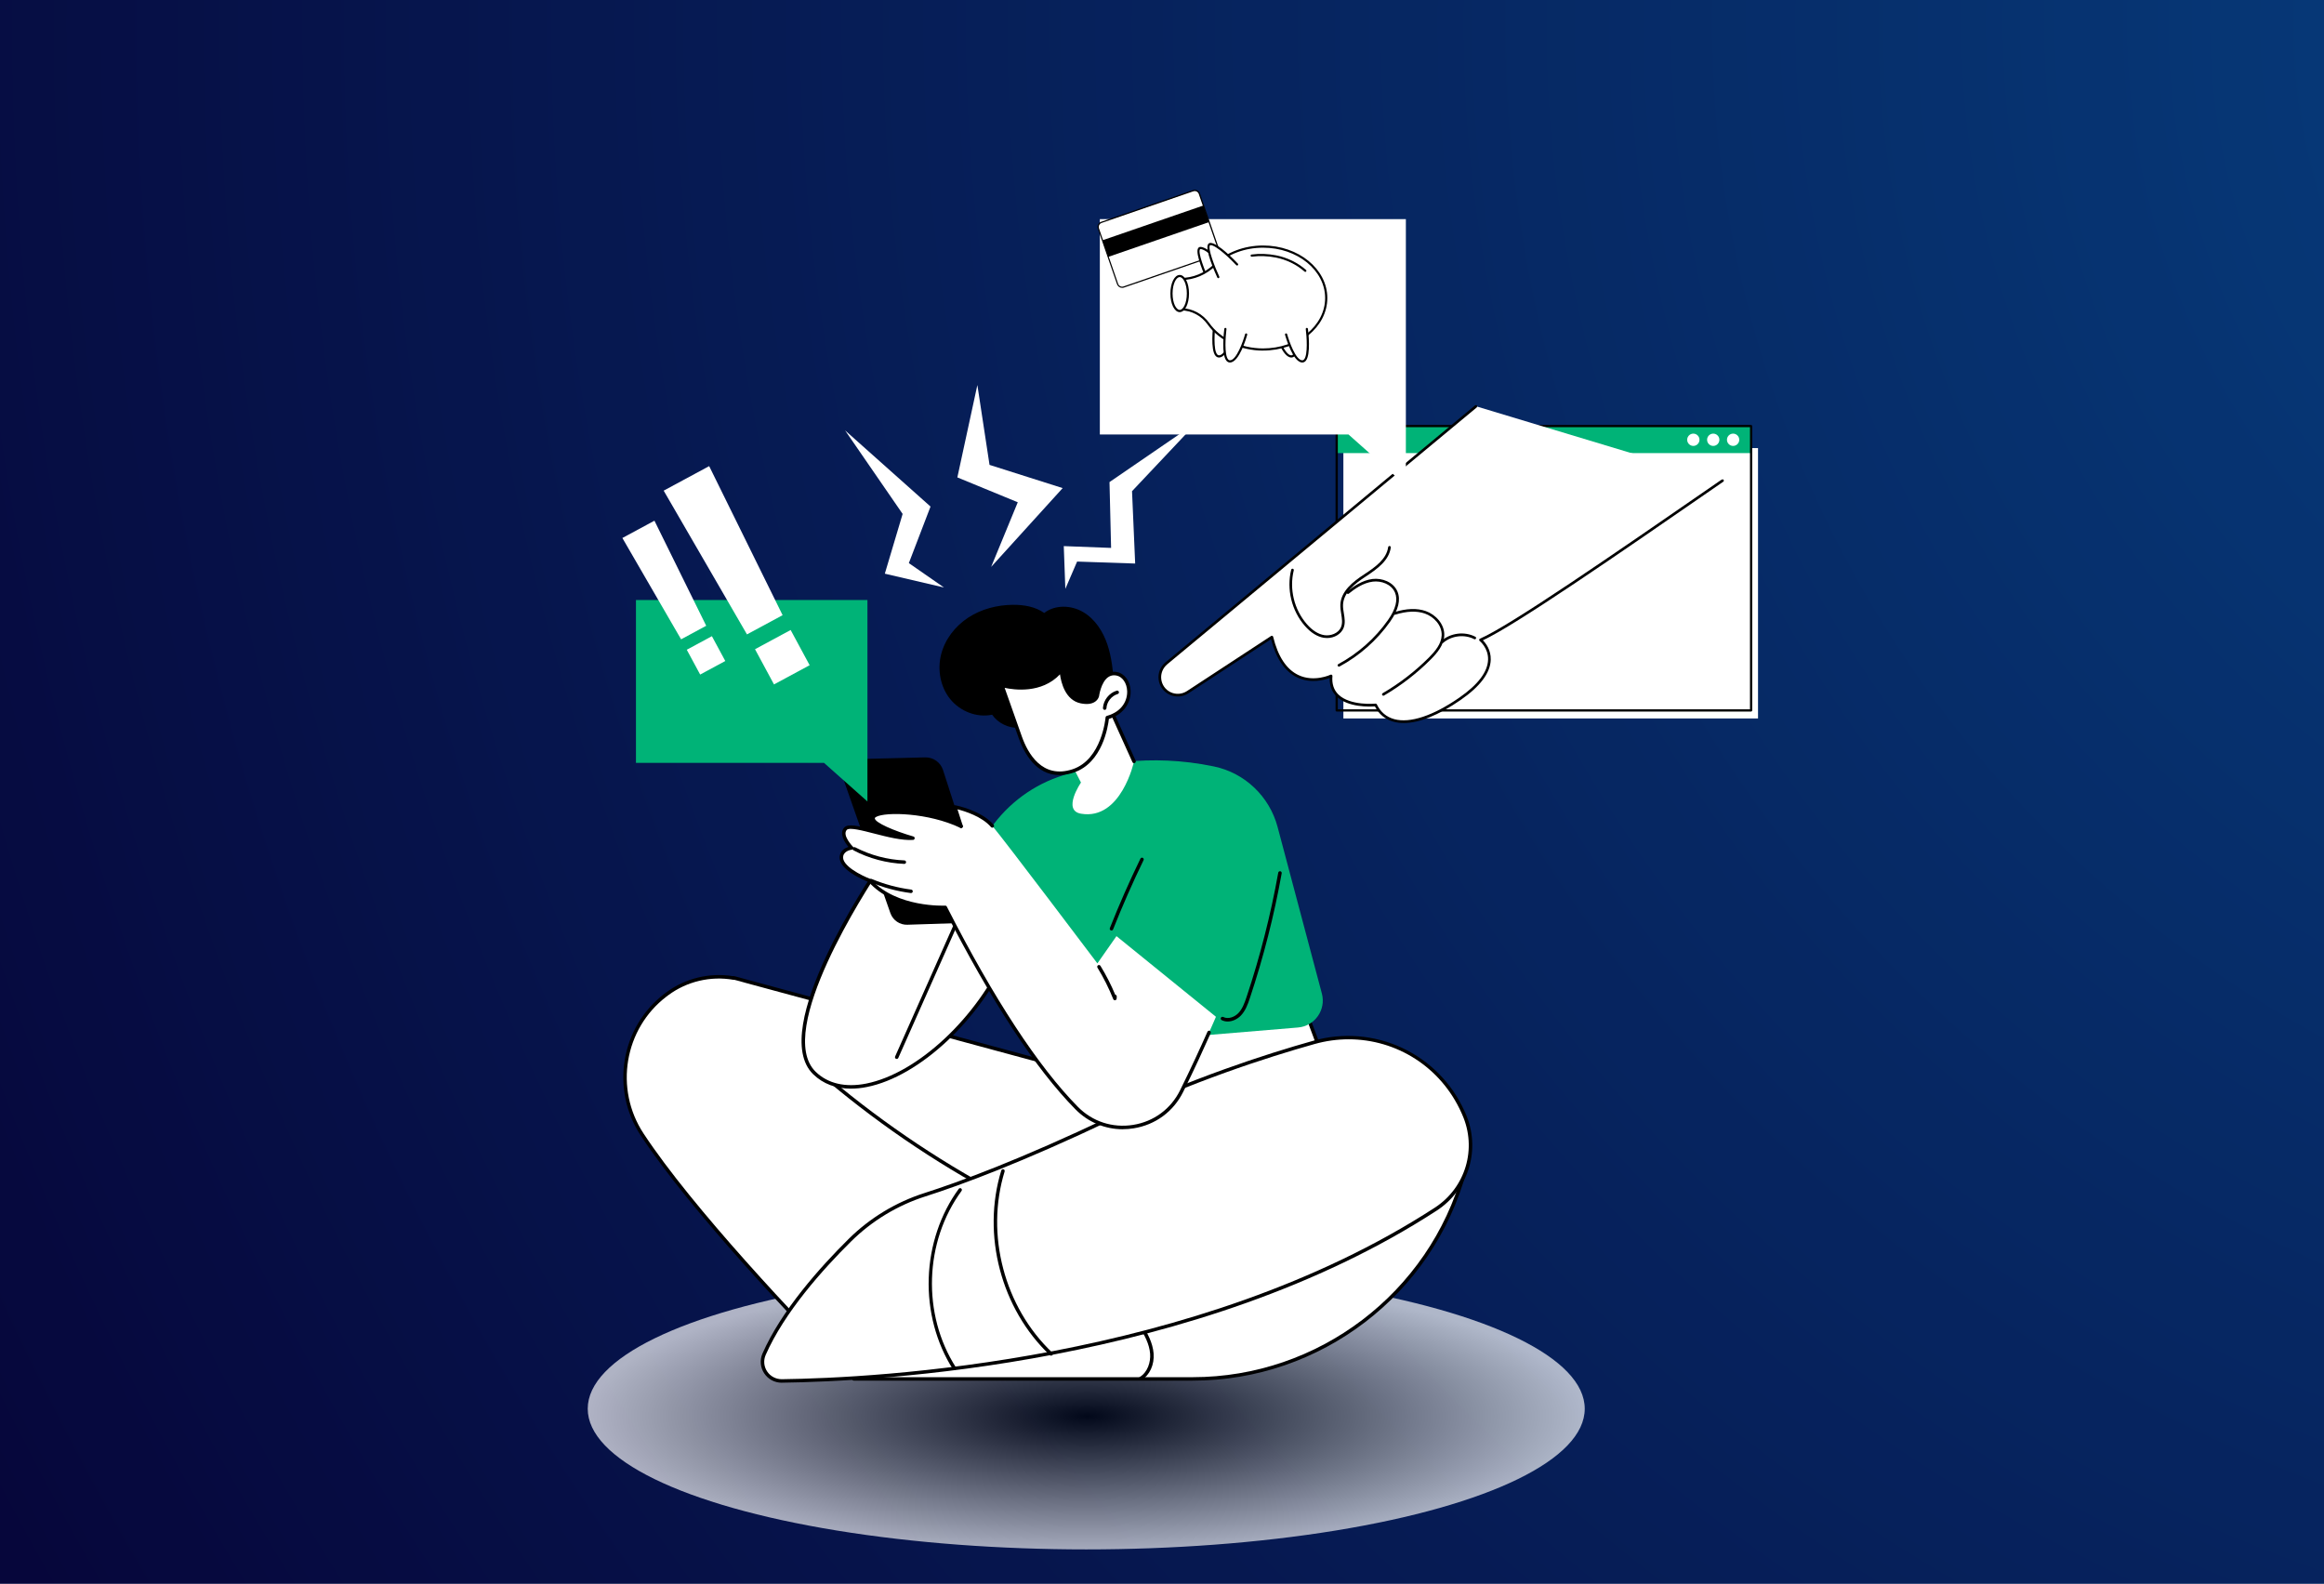 <?xml version="1.0" encoding="UTF-8"?>
<svg xmlns="http://www.w3.org/2000/svg" xmlns:xlink="http://www.w3.org/1999/xlink" viewBox="0 0 918.96 626.27">
  <defs>
    <style>
      .cls-1 {
        stroke: #000;
        stroke-miterlimit: 10;
        stroke-width: .5px;
      }

      .cls-2 {
        fill: url(#radial-gradient-2);
        mix-blend-mode: multiply;
        opacity: .68;
      }

      .cls-2, .cls-3, .cls-4, .cls-5, .cls-6, .cls-7, .cls-8, .cls-9, .cls-10 {
        stroke-width: 0px;
      }

      .cls-11 {
        isolation: isolate;
      }

      .cls-4 {
        fill: none;
      }

      .cls-5, .cls-7 {
        fill: #00b377;
      }

      .cls-6, .cls-9 {
        fill: #fff;
      }

      .cls-12 {
        filter: url(#drop-shadow-2);
      }

      .cls-7 {
        filter: url(#drop-shadow-1);
      }

      .cls-13 {
        clip-path: url(#clippath);
      }

      .cls-8 {
        fill: url(#radial-gradient);
      }

      .cls-9 {
        filter: url(#drop-shadow-3);
      }

      .cls-10 {
        fill: #1b1464;
        opacity: .25;
      }
    </style>
    <clipPath id="clippath">
      <rect class="cls-4" width="918.96" height="626.27"/>
    </clipPath>
    <radialGradient id="radial-gradient" cx="1144.48" cy="10.68" fx="1144.48" fy="10.68" r="1328.28" gradientTransform="translate(0 -1.12) scale(1 .98)" gradientUnits="userSpaceOnUse">
      <stop offset="0" stop-color="#00518d"/>
      <stop offset="1" stop-color="#00002b"/>
    </radialGradient>
    <radialGradient id="radial-gradient-2" cx="312.7" cy="1158.64" fx="312.7" fy="1158.64" r="193.47" gradientTransform="translate(110.91 223.99) scale(1.02 .29)" gradientUnits="userSpaceOnUse">
      <stop offset="0" stop-color="#000"/>
      <stop offset="1" stop-color="#fff"/>
    </radialGradient>
    <filter id="drop-shadow-1" filterUnits="userSpaceOnUse">
      <feOffset dx="11" dy="19"/>
      <feGaussianBlur result="blur" stdDeviation="23"/>
      <feFlood flood-color="#000" flood-opacity=".75"/>
      <feComposite in2="blur" operator="in"/>
      <feComposite in="SourceGraphic"/>
    </filter>
    <filter id="drop-shadow-2" filterUnits="userSpaceOnUse">
      <feOffset dx="11" dy="19"/>
      <feGaussianBlur result="blur-2" stdDeviation="23"/>
      <feFlood flood-color="#000" flood-opacity=".75"/>
      <feComposite in2="blur-2" operator="in"/>
      <feComposite in="SourceGraphic"/>
    </filter>
    <filter id="drop-shadow-3" filterUnits="userSpaceOnUse">
      <feOffset dx="11" dy="19"/>
      <feGaussianBlur result="blur-3" stdDeviation="23"/>
      <feFlood flood-color="#000" flood-opacity=".5"/>
      <feComposite in2="blur-3" operator="in"/>
      <feComposite in="SourceGraphic"/>
    </filter>
  </defs>
  <g class="cls-11">
    <g id="Layer_2" data-name="Layer 2">
      <g id="Illustration">
        <g class="cls-13">
          <rect class="cls-8" x="-31.98" y="-38.32" width="1254.61" height="693.31"/>
          <rect class="cls-10" x="-26.74" y="-24.28" width="959.58" height="653.58"/>
        </g>
        <g>
          <ellipse class="cls-2" cx="429.52" cy="557.06" rx="197.12" ry="55.62"/>
          <g>
            <g>
              <g>
                <g>
                  <path class="cls-6" d="m579.2,463.04l-43.45-11.06-20.16-53.93-84.99,7.37-1.39,18.94-134.31-36.37c-1.18-.39-4.88-1.32-4.88-1.32l.08.12c-9.03-1.58-18.56.49-26.28,6.24-.22.16-.44.33-.66.49-17.12,13.02-21.07,37.19-9.24,55.15,18.6,28.22,57.78,70.15,83.72,96.62h133.97c50.34,0,94.43-33.7,107.58-82.24Z"/>
                  <path class="cls-3" d="m471.62,545.96h-133.97c-.19,0-.36-.07-.49-.21-22.89-23.37-64.21-67-83.8-96.73-12.04-18.27-7.91-42.91,9.4-56.08.22-.17.44-.33.66-.5,7.52-5.59,17.1-7.93,26.36-6.44.13-.05.28-.07.43-.03.15.04,3.73.94,4.92,1.33l133.46,36.14,1.33-18.1c.02-.34.29-.61.63-.64l84.99-7.37c.3-.03.6.16.71.45l20.04,53.6,43.1,10.97c.18.05.33.16.43.32.09.16.12.35.07.53-13.21,48.72-57.72,82.75-108.25,82.75Zm-133.68-1.38h133.68c49.67,0,93.46-33.29,106.73-81.05l-42.77-10.89c-.22-.06-.4-.22-.48-.43l-19.98-53.44-83.88,7.27-1.34,18.35c-.01.21-.12.39-.29.51-.17.12-.38.16-.58.1l-134.31-36.37c-.94-.31-3.42-.95-4.43-1.21-.1.03-.2.03-.31.02-9.03-1.58-18.41.65-25.75,6.11-.22.16-.43.32-.65.49-16.74,12.73-20.73,36.55-9.08,54.22,19.47,29.54,60.54,72.93,83.43,96.31Z"/>
                </g>
                <path class="cls-3" d="m395.42,473.31c-.11,0-.22-.03-.32-.08-25.87-13.74-50.22-30.43-72.37-49.62-.29-.25-.32-.69-.07-.97.25-.29.69-.32.97-.07,22.08,19.12,46.34,35.75,72.12,49.44.34.18.46.6.29.93-.12.23-.36.37-.61.37Z"/>
                <path class="cls-3" d="m450.96,545.83c-.24,0-.47-.12-.6-.34-.19-.33-.08-.75.25-.94,3.24-1.9,4.43-6.02,4.17-9.27-.31-3.9-2.34-7.54-4.07-10.27-5.73-9.04-13.63-16.71-22.84-22.17-.33-.19-.44-.62-.24-.95.2-.33.62-.44.95-.24,9.4,5.57,17.45,13.39,23.3,22.62,1.82,2.86,3.94,6.69,4.28,10.9.36,4.49-1.55,8.64-4.85,10.57-.11.06-.23.09-.35.09Z"/>
              </g>
              <g>
                <g>
                  <path class="cls-6" d="m309.18,546.08c37.14-.48,164.33-6.75,258.51-67.91,12.5-8.12,17.19-24.12,11.12-37.72-.12-.26-.24-.53-.36-.79-10.11-22.45-35.11-34.13-58.83-27.47-21.13,5.93-49.74,15.46-80.14,29.92-35.92,17.1-60,25.95-73.78,30.35-11.15,3.56-21.29,9.7-29.61,17.93-11.51,11.38-26.56,28.29-33.96,45.13-2.21,5.02,1.55,10.64,7.04,10.57Z"/>
                  <path class="cls-3" d="m309.08,546.77c-2.78,0-5.36-1.38-6.9-3.71-1.55-2.34-1.8-5.27-.68-7.83,7.47-16.99,22.67-34.03,34.1-45.34,8.36-8.27,18.7-14.53,29.88-18.1,13.85-4.42,37.89-13.27,73.7-30.31,31.51-14.99,61.03-24.57,80.25-29.97,11.63-3.26,24.06-2.25,35,2.86,10.94,5.11,19.69,13.98,24.65,24.99l.36.8c6.25,14.02,1.47,30.24-11.38,38.58-94.32,61.24-221.99,67.55-258.88,68.02v-.69s0,.69,0,.69c-.04,0-.07,0-.11,0Zm224.21-135.8c-4.45,0-8.98.61-13.48,1.87-19.17,5.38-48.61,14.93-80.03,29.88-35.88,17.08-59.97,25.95-73.87,30.38-10.98,3.5-21.12,9.65-29.33,17.76-11.35,11.22-26.43,28.12-33.81,44.92-.94,2.13-.73,4.57.56,6.51,1.3,1.97,3.49,3.11,5.84,3.09,36.79-.47,164.14-6.76,258.14-67.8,12.27-7.97,16.84-23.47,10.87-36.86l-.35-.79c-8.13-18.06-25.66-28.96-44.54-28.96Z"/>
                </g>
                <path class="cls-3" d="m377.4,541.78c-.23,0-.45-.11-.58-.32-6.59-10.31-10-23.1-9.58-36.02.41-12.92,4.63-25.46,11.87-35.33.23-.31.66-.37.96-.15.31.23.37.66.15.96-14.74,20.1-15.66,48.8-2.23,69.79.2.32.11.75-.21.95-.12.07-.24.11-.37.11Z"/>
              </g>
              <path class="cls-3" d="m415.62,536.07c-.17,0-.34-.06-.47-.19-19.31-18.29-27.03-47.64-19.22-73.05.11-.36.5-.57.86-.46.36.11.57.5.46.86-7.67,24.92-.09,53.71,18.85,71.64.28.26.29.7.03.98-.14.14-.32.22-.5.22Z"/>
            </g>
            <g>
              <g>
                <g>
                  <path class="cls-6" d="m347.25,343.51s-43.29,63.33-25.18,80.84c18.11,17.5,59.87-9.42,76.45-47.64l-51.27-33.2Z"/>
                  <path class="cls-3" d="m336.5,430.49c-5.95,0-11.03-1.91-14.9-5.65-18.32-17.71,23.3-79.12,25.09-81.72.21-.31.63-.39.94-.19l51.27,33.2c.28.18.39.54.26.85-11.27,25.98-35.5,48.7-56.36,52.85-2.19.44-4.3.65-6.3.65Zm10.95-86.04c-4.19,6.29-41.49,63.35-24.89,79.39,4.83,4.67,11.74,6.27,19.97,4.64,20.31-4.05,43.93-26.14,55.13-51.51l-50.21-32.52Z"/>
                </g>
                <path class="cls-3" d="m354.58,418.74c-.09,0-.19-.02-.28-.06-.35-.15-.5-.56-.35-.91l22.95-51.65c.16-.35.56-.51.91-.35.35.15.5.56.35.91l-22.95,51.65c-.11.26-.37.41-.63.41Z"/>
              </g>
              <path class="cls-5" d="m373.78,355.06s9.34-14.27,16.64-25.59c6.62-10.26,16.41-18.13,27.93-22.2,14.58-5.15,36.22-9.5,61.67-4.19,12.24,2.55,21.96,11.87,25.17,23.94l17.51,65.88c1.71,6.44-2.82,12.86-9.46,13.41l-95.02,7.92-11.78-37.54-32.65-21.65Z"/>
              <path class="cls-3" d="m485.46,403.94c-.8,0-1.6-.17-2.38-.55-.34-.17-.48-.58-.31-.93.17-.34.58-.48.93-.31,2.01,1,4.54-.02,6-1.56,1.57-1.65,2.39-3.86,3.23-6.38,5.34-16,9.55-32.53,12.52-49.13.07-.38.42-.63.8-.56.38.07.63.43.56.8-2.98,16.67-7.21,33.26-12.57,49.33-.89,2.68-1.78,5.04-3.54,6.9-1.26,1.32-3.22,2.39-5.24,2.39Z"/>
              <path class="cls-3" d="m439.5,367.95c-.08,0-.17-.02-.25-.05-.35-.14-.53-.54-.39-.9,3.67-9.26,7.73-18.5,12.09-27.47.17-.34.58-.49.92-.32.34.17.49.58.32.92-4.34,8.94-8.39,18.15-12.05,27.38-.11.27-.37.44-.64.44Z"/>
              <path class="cls-3" d="m336.82,300.23l29-.74c3.21-.08,6.08,1.96,7.07,5.01l7.17,22.24,10.64,33c.78,2.43-.98,4.93-3.53,5.01l-28.38.92c-3,.1-5.71-1.76-6.71-4.59l-19.29-55c-.99-2.82,1.06-5.78,4.04-5.85Z"/>
              <g>
                <path class="cls-6" d="m441.48,370.18l39.33,31.89s-6.24,14.64-13.59,29.45c-7.87,15.85-29.07,19.26-41.5,6.65-12.95-13.14-30.25-36.84-51.94-79.34,0,0-19.43,1.01-29.88-10.61,0,0-12.56-4.77-11.09-10.01.73-2.6,4-2.88,4-2.88,0,0-4.92-4.94-2.46-7.63,2.47-2.69,17.69,4.35,26.66,3.74,0,0-16.1-4.64-15.77-7.99.33-3.35,20.73-3.45,34.82,3.29l-2.47-7.65s10.07,1.95,14.81,7.52c4.74,5.57,41.53,54.35,41.53,54.35l7.55-10.78Z"/>
                <path class="cls-3" d="m443.97,446.54c-7.03,0-13.68-2.77-18.73-7.89-15.74-15.97-33.19-42.59-51.87-79.12-3.05.08-20.06.03-29.86-10.73-1.91-.74-12.9-5.27-11.36-10.78.54-1.92,2.18-2.76,3.35-3.12-1.39-1.68-3.85-5.28-1.66-7.67,1.48-1.61,5.36-.71,12.09,1.02,3.1.8,6.44,1.66,9.54,2.15-5.05-1.78-11.17-4.47-10.92-7.01.06-.61.46-1.13,1.2-1.54,4.54-2.56,22.22-1.64,34.6,4.28.34.16.49.58.32.92-.16.34-.58.49-.92.32-12.59-6.03-29.61-6.42-33.33-4.33-.36.2-.49.38-.5.48-.17,1.72,7.8,5.1,15.27,7.26.32.09.53.4.49.74-.04.33-.31.59-.64.61-4.46.3-10.3-1.21-15.47-2.54-4.56-1.18-9.73-2.51-10.73-1.43-1.97,2.14,2.39,6.63,2.44,6.67.19.19.25.47.16.72-.09.25-.32.43-.59.45-.03,0-2.8.28-3.39,2.38-1.06,3.8,7.35,7.92,10.68,9.18.1.04.19.1.27.18,10.11,11.25,29.14,10.39,29.33,10.38.27-.02.53.13.65.38,18.69,36.61,36.13,63.25,51.82,79.17,5.76,5.85,13.72,8.45,21.85,7.15,8.13-1.3,14.89-6.27,18.54-13.62,4.34-8.74,8.31-17.45,10.87-23.22.16-.35.56-.51.91-.35.35.15.5.56.35.91-2.57,5.78-6.54,14.51-10.89,23.27-3.85,7.76-10.98,13-19.56,14.37-1.45.23-2.89.35-4.31.35Z"/>
                <path class="cls-3" d="m380.05,327.43c-.29,0-.56-.19-.66-.48l-2.47-7.65c-.07-.23-.02-.49.14-.67.16-.18.41-.27.65-.22.42.08,10.36,2.06,15.2,7.75.25.29.21.73-.08.97-.29.25-.73.21-.97-.08-3.59-4.22-10.51-6.33-13.25-7.02l2.09,6.49c.12.36-.08.75-.45.87-.07.02-.14.03-.21.03Z"/>
                <path class="cls-3" d="m357.59,341.61s-.02,0-.03,0c-6.95-.28-13.88-2.13-20.04-5.34-.34-.18-.47-.59-.29-.93.18-.34.59-.47.93-.29,5.99,3.12,12.72,4.91,19.46,5.18.38.02.68.34.66.72-.01.37-.32.66-.69.66Z"/>
                <path class="cls-3" d="m360.25,353.14s-.06,0-.09,0c-5.5-.71-10.88-2.16-15.99-4.3-.35-.15-.52-.55-.37-.9.15-.35.55-.52.9-.37,5,2.09,10.25,3.51,15.63,4.2.38.05.64.39.6.77-.05.35-.34.6-.68.6Z"/>
                <path class="cls-3" d="m440.85,395.53c-.28,0-.53-.17-.64-.43-1.72-4.3-3.82-8.49-6.24-12.45-.2-.33-.1-.75.23-.95.32-.2.75-.1.95.23,2.23,3.64,4.19,7.47,5.83,11.4.36.04.62.36.61.72l-.04.83c-.02.32-.26.59-.58.65-.04,0-.08,0-.11,0Z"/>
              </g>
            </g>
            <g>
              <path class="cls-3" d="m440.59,270.8c-.49-5.41-.98-10.88-2.73-16.03-1.75-5.14-4.89-10.01-9.59-12.76-4.69-2.75-11.07-2.96-15.36.37-3.54-2.49-8.04-3.25-12.37-3.22-6.21.05-12.47,1.65-17.66,5.05-5.2,3.39-9.26,8.64-10.76,14.65-1.5,6.02-.29,12.76,3.61,17.58,3.9,4.83,10.51,7.46,16.58,6.18,2.36,3.38,6.53,5.4,10.64,5.18,4.11-.23,8.04-2.7,10.01-6.31,5.11,4.18,12.53,5.56,18.6,2.97,6.07-2.59,9.03-13.67,9.03-13.67Z"/>
              <g>
                <path class="cls-6" d="m436.95,275.71l11.47,25.39s-5.05,23.39-20.98,20.66c-7.55-1.29,0-12.32,0-12.32l-5.33-10.38,14.85-23.36Z"/>
                <path class="cls-3" d="m448.42,301.79c-.26,0-.51-.15-.63-.41l-10.94-24.23-14.16,22.28c-.2.32-.63.42-.95.21-.32-.2-.42-.63-.21-.95l14.85-23.36c.14-.21.37-.33.63-.32.25.02.48.17.58.4l11.47,25.39c.16.35,0,.76-.35.91-.09.04-.19.06-.28.06Z"/>
                <g>
                  <path class="cls-6" d="m433.92,275.07s1.27-9.82,7.61-8.64c6.33,1.18,7.79,14.09-3.69,17.33,0,0-1.36,17.04-13.5,21.08-12.15,4.04-18.24-5.83-20.89-13.27-2.65-7.44-7.27-20.55-7.27-20.55,0,0,14.97,4.67,23.48-6.03,0,0,.43,10.95,7.78,12.46,5.88,1.21,6.48-2.38,6.48-2.38Z"/>
                  <path class="cls-3" d="m418.88,306.48c-9.28,0-13.98-8.79-16.08-14.68-2.65-7.44-7.27-20.55-7.27-20.55-.09-.25-.03-.52.15-.71.18-.19.45-.26.7-.18.14.05,14.62,4.4,22.74-5.8.18-.23.48-.32.75-.23.27.09.46.34.48.63,0,.1.5,10.43,7.23,11.81,2.03.42,3.64.27,4.64-.42.82-.56,1-1.31,1.02-1.39.06-.43.86-5.94,4.08-8.28,1.26-.92,2.72-1.23,4.34-.93,3.02.56,5.24,3.6,5.41,7.39.18,3.89-1.98,9.09-8.59,11.15-.32,2.88-2.5,17.4-13.93,21.21-2.06.69-3.95.99-5.68.99Zm-21.62-34.49c1.2,3.41,4.68,13.26,6.84,19.34,2.32,6.51,8.01,16.84,20.03,12.85,11.56-3.85,13.02-20.32,13.03-20.48.02-.29.22-.53.5-.61,6.18-1.74,8.2-6.25,8.04-9.89-.14-3.14-1.91-5.65-4.29-6.09-1.24-.23-2.31,0-3.27.69-2.8,2.03-3.52,7.31-3.53,7.36,0,0,0,.02,0,.02,0,.06-.24,1.37-1.6,2.3-1.34.92-3.26,1.14-5.7.64-6.07-1.25-7.73-8.23-8.17-11.47-7.28,7.7-18.17,6.15-21.88,5.34Zm36.67,3.07h0,0Z"/>
                </g>
                <path class="cls-3" d="m436.82,280.71s-.02,0-.04,0c-.38-.02-.67-.35-.65-.73.17-3.1,2.45-5.99,5.44-6.87.37-.11.75.1.86.47.11.37-.1.75-.47.86-2.44.72-4.31,3.08-4.45,5.62-.02.37-.32.65-.69.65Z"/>
              </g>
            </g>
          </g>
          <polygon class="cls-7" points="240.47 282.66 314.83 282.66 332 297.93 332 218.26 240.47 218.26 240.47 282.66"/>
          <polygon class="cls-6" points="334.17 170.2 356.92 203.22 349.88 226.85 373.27 232.31 359.38 222.67 367.95 200.31 334.17 170.2"/>
          <polygon class="cls-6" points="386.47 152.25 386.69 153.67 391.28 183.83 420.2 193.01 391.92 224.17 402.45 198.61 378.56 188.78 386.47 152.25"/>
          <polygon class="cls-6" points="421.26 232.85 420.64 215.95 439.35 216.66 438.72 190.63 473.52 166.78 447.63 194.23 448.87 222.84 425.91 222.06 421.26 232.85"/>
          <g>
            <polygon class="cls-6" points="309.46 243.26 295.37 250.86 262.43 194.02 280.42 184.32 309.46 243.26"/>
            <rect class="cls-6" x="301.34" y="252" width="16.01" height="15.82" transform="translate(-86.3 177.97) rotate(-28.34)"/>
          </g>
          <g>
            <polygon class="cls-6" points="279.25 247.45 269.32 252.81 246.1 212.74 258.78 205.9 279.25 247.45"/>
            <rect class="cls-6" x="273.53" y="253.61" width="11.29" height="11.15" transform="translate(-89.57 163.56) rotate(-28.34)"/>
          </g>
          <g class="cls-12">
            <rect class="cls-6" x="520.2" y="158.19" width="163.96" height="106.91"/>
            <rect class="cls-5" x="517.56" y="149.47" width="163.87" height="10.7"/>
            <path class="cls-1" d="m681.42,262.13h-163.87c-.11,0-.19-.09-.19-.19v-112.46c0-.11.09-.19.19-.19h163.87c.11,0,.19.09.19.19v112.46c0,.11-.09.19-.19.19Zm-163.67-.39h163.48v-112.07h-163.48v112.07Z"/>
            <path class="cls-6" d="m671.88,154.9c0,1.34,1.09,2.43,2.43,2.43s2.43-1.09,2.43-2.43-1.09-2.43-2.43-2.43-2.43,1.09-2.43,2.43Z"/>
            <path class="cls-6" d="m664.02,154.9c0,1.34,1.09,2.43,2.43,2.43s2.43-1.09,2.43-2.43-1.09-2.43-2.43-2.43-2.43,1.09-2.43,2.43Z"/>
            <path class="cls-6" d="m656.15,154.9c0,1.34,1.09,2.43,2.43,2.43s2.43-1.09,2.43-2.43-1.09-2.43-2.43-2.43-2.43,1.09-2.43,2.43Z"/>
          </g>
          <g>
            <g>
              <path class="cls-6" d="m583.68,160.66l-122.51,101.67c-3.96,3.28-3.22,9.55,1.38,11.83,2.26,1.12,4.94.96,7.05-.42l33.31-21.81c5.81,23.86,23.43,15.36,23.43,15.36-1.19,13.41,17.63,11.48,17.63,11.48,4.31,8.98,16.27,9.37,33.32-2.43,20.09-13.92,8.12-23.3,8.12-23.3,12.09-5.17,55.45-35.19,95.7-62.99"/>
              <path class="cls-3" d="m681.42,190.48l-2.55,1.76c-39.22,27.09-79.74,55.07-92.51,60.95,1.09,1.1,3.23,3.77,3.11,7.69-.15,5.19-4.15,10.53-11.88,15.89-8.7,6.03-16.39,9.13-22.51,9.13-1.4,0-2.72-.16-3.95-.49-3.34-.89-5.85-2.93-7.46-6.09-1.92.14-10.65.52-15.19-3.96-1.88-1.85-2.79-4.29-2.7-7.27-2,.76-7.41,2.35-12.78-.19-4.89-2.31-8.39-7.4-10.4-15.14l-32.7,21.41c-2.26,1.48-5.16,1.65-7.57.45-2.32-1.15-3.89-3.37-4.19-5.95-.3-2.57.71-5.1,2.71-6.76l122.51-101.67s.51-.15.68.15-.1.72-.1.72l-122.36,101.55c-1.78,1.49-2.65,3.67-2.4,5.89.26,2.22,1.61,4.14,3.61,5.13,2.08,1.03,4.59.88,6.53-.39l33.31-21.81c.14-.09.32-.11.48-.05.16.06.28.2.32.36,1.9,7.82,5.27,12.92,10.01,15.16,6.18,2.92,12.61-.11,12.68-.14.17-.08.37-.07.53.04.16.11.24.29.22.48-.27,3.03.52,5.48,2.34,7.28,4.67,4.6,14.61,3.64,14.71,3.63.02,0,.04,0,.05,0,.2,0,.38.11.47.3,1.46,3.05,3.8,5.02,6.95,5.86,6.22,1.65,15.31-1.37,25.6-8.49,7.44-5.16,11.29-10.22,11.43-15.06.14-4.62-3.3-7.37-3.33-7.4-.15-.11-.22-.3-.2-.48.02-.18.14-.34.31-.41,11.78-5.04,53.1-33.58,93.07-61.18l2.32-1.6s.55-.39.87-.12c.32.27.19.66-.05.83Z"/>
            </g>
            <path class="cls-3" d="m524.75,252.3c-.42,0-.85-.03-1.28-.1-2.63-.43-5.16-2.02-7.53-4.74-5.21-5.98-7.27-14.48-5.37-22.18.07-.28.36-.45.63-.38.28.07.45.35.38.63-1.82,7.37.15,15.51,5.14,21.24,2.2,2.52,4.52,4,6.91,4.39,2.48.41,5.65-.7,6.66-3.24.63-1.6.35-3.34.05-5.18-.19-1.2-.39-2.43-.34-3.66.24-5.27,4.88-8.99,9.39-11.93,4.64-3.03,8.86-6.13,9.52-10.79.04-.29.3-.49.59-.45.29.04.49.31.45.59-.72,5.09-5.13,8.35-9.98,11.52-4.28,2.79-8.69,6.3-8.91,11.1-.05,1.12.14,2.3.33,3.45.31,1.91.63,3.87-.11,5.74-.96,2.41-3.63,3.99-6.52,3.99Z"/>
            <path class="cls-3" d="m529.44,263.61c-.19,0-.37-.1-.46-.28-.14-.25-.04-.57.21-.71,7.77-4.19,14.57-10.22,19.65-17.43,3.06-4.34,3.99-8.01,2.76-10.89-1.42-3.34-5.46-4.7-8.72-4.31-3.88.46-7.31,2.94-9.54,4.76-.22.18-.55.15-.74-.08-.18-.22-.15-.55.08-.74,2.34-1.91,5.93-4.5,10.08-4.99,3.65-.43,8.18,1.13,9.81,4.95,1.38,3.24.41,7.25-2.87,11.91-5.18,7.35-12.1,13.48-20.01,17.75-.08.04-.16.06-.25.06Z"/>
            <path class="cls-3" d="m547,275.1c-.18,0-.36-.09-.45-.26-.15-.25-.06-.57.19-.72,6.69-3.91,12.85-8.67,18.32-14.15,2.41-2.42,4.89-5.35,5.01-8.76.14-4.07-3.23-7.4-6.63-8.59-3.23-1.13-7.18-.99-11.74.44-.28.08-.57-.07-.66-.34-.09-.28.07-.57.34-.66,4.77-1.49,8.94-1.63,12.39-.42,3.76,1.32,7.48,5.04,7.33,9.62-.13,3.77-2.76,6.9-5.31,9.46-5.53,5.55-11.77,10.36-18.53,14.32-.08.05-.17.07-.26.07Z"/>
            <path class="cls-3" d="m570.29,254.36c-.15,0-.29-.06-.39-.18-.19-.22-.17-.55.05-.74,3.63-3.19,9.16-3.87,13.45-1.64.26.13.36.45.22.71-.13.26-.45.36-.71.22-3.85-2-9.02-1.37-12.27,1.5-.1.09-.22.13-.35.13Z"/>
          </g>
          <polygon class="cls-9" points="423.9 152.8 522.22 152.8 544.91 172.98 544.91 67.65 423.9 67.65 423.9 152.8"/>
          <g>
            <g>
              <rect class="cls-6" x="436.97" y="80.93" width="42.22" height="27.05" rx="1.92" ry="1.92" transform="translate(-5.76 154.56) rotate(-19.03)"/>
              <path class="cls-3" d="m443.73,113.83c-.9,0-1.73-.56-2.04-1.46l-7.57-21.93c-.19-.55-.15-1.13.1-1.65.25-.52.69-.91,1.24-1.1l36.28-12.52c.55-.19,1.13-.15,1.65.1.52.25.91.69,1.1,1.24l7.57,21.93c.39,1.13-.21,2.36-1.34,2.75l-36.28,12.52c-.23.08-.47.12-.7.12Zm28.71-38.29c-.19,0-.37.03-.55.09l-36.28,12.52c-.43.15-.77.45-.97.86-.2.4-.22.86-.08,1.29l7.57,21.93c.3.88,1.26,1.35,2.14,1.04l36.28-12.52.08.22-.08-.22c.88-.3,1.35-1.26,1.04-2.14l-7.57-21.93c-.15-.43-.45-.77-.86-.97-.23-.11-.48-.17-.74-.17Z"/>
            </g>
            <rect class="cls-3" x="435.91" y="87.91" width="42.22" height="6.94" transform="translate(-4.81 154.05) rotate(-19.03)"/>
          </g>
          <g>
            <g>
              <path class="cls-6" d="m504.22,130.3s2.95,10.64,6.41,10.64,1.8-12.82,1.8-12.82l-8.21,2.18Z"/>
              <path class="cls-3" d="m510.63,141.37c-3.68,0-6.51-9.84-6.83-10.96-.06-.23.07-.47.3-.53.23-.06.47.07.53.3.8,2.87,3.43,10.33,6,10.33.27,0,.49-.11.7-.35,1.59-1.81,1.02-9.27.67-11.99-.03-.24.14-.45.37-.48.24-.03.45.14.48.37.14,1.04,1.26,10.24-.88,12.67-.37.42-.83.64-1.35.64Z"/>
            </g>
            <g>
              <path class="cls-6" d="m488.43,130.3s-2.95,10.64-6.41,10.64-1.8-12.82-1.8-12.82l8.21,2.18Z"/>
              <path class="cls-3" d="m482.02,141.37c-.52,0-.97-.22-1.35-.64-2.14-2.43-1.01-11.63-.88-12.67.03-.24.24-.4.48-.37.24.03.4.25.37.48-.35,2.72-.92,10.18.67,11.99.21.24.43.35.7.35,2.57,0,5.2-7.46,6-10.33.06-.23.3-.36.53-.3.23.06.36.3.3.53-.31,1.12-3.14,10.96-6.83,10.96Z"/>
            </g>
            <g>
              <path class="cls-6" d="m485.24,106.14s-7.57-8.08-10.51-8.08,3.08,13.08,3.08,13.08l7.44-5Z"/>
              <path class="cls-3" d="m477.8,111.57c-.16,0-.32-.09-.39-.25-.84-1.83-4.99-11.08-3.65-13.17.22-.34.55-.52.96-.52,3.05,0,10.04,7.37,10.83,8.21.16.17.15.45-.02.61-.17.16-.44.15-.61-.02-2.07-2.21-7.94-7.94-10.2-7.94-.14,0-.19.05-.24.12-.84,1.31,1.83,8.27,3.71,12.35.1.22,0,.47-.21.57-.06.03-.12.04-.18.04Z"/>
            </g>
            <g>
              <path class="cls-6" d="m499.47,97.52c-7.67,0-14.53,2.82-19.11,7.26-3.64,3.53-8.47,5.56-13.54,5.56v11.97h.17c4.35,0,8.36,2.19,10.88,5.74,4.32,6.07,12.37,10.16,21.61,10.16,13.79,0,24.96-9.11,24.96-20.34s-11.18-20.34-24.96-20.34Z"/>
              <path class="cls-3" d="m499.47,138.64c-9.01,0-17.42-3.96-21.96-10.34-2.47-3.48-6.41-5.56-10.53-5.56h-.17c-.24,0-.43-.19-.43-.43v-11.97c0-.24.19-.43.43-.43,4.93,0,9.63-1.93,13.24-5.44,4.84-4.69,11.91-7.39,19.41-7.39,14,0,25.39,9.32,25.39,20.77s-11.39,20.77-25.39,20.77Zm-32.23-16.76c4.3.08,8.39,2.28,10.97,5.92,4.37,6.15,12.52,9.98,21.25,9.98,13.53,0,24.53-8.93,24.53-19.92s-11-19.92-24.53-19.92c-7.28,0-14.13,2.6-18.81,7.14-3.67,3.56-8.42,5.57-13.41,5.67v11.12Z"/>
            </g>
            <g>
              <path class="cls-6" d="m516.14,107.08c-2.93-2.57-7.02-4.77-11.61-5.67-3.29-.64-6.54-.73-9.59-.33l21.2,6Z"/>
              <path class="cls-3" d="m516.14,107.51c-.1,0-.2-.04-.28-.11-3.15-2.77-7.2-4.75-11.41-5.57-3.17-.62-6.35-.73-9.45-.33-.24.03-.45-.14-.48-.37-.03-.24.13-.45.37-.48,3.19-.42,6.47-.3,9.73.33,4.35.85,8.55,2.9,11.81,5.77.18.16.2.43.04.61-.08.1-.2.15-.32.15Z"/>
            </g>
            <g>
              <ellipse class="cls-6" cx="466.48" cy="116.07" rx="3.25" ry="6.92"/>
              <path class="cls-3" d="m466.48,123.42c-2.06,0-3.68-3.23-3.68-7.35s1.62-7.35,3.68-7.35,3.68,3.23,3.68,7.35-1.62,7.35-3.68,7.35Zm0-13.85c-1.36,0-2.82,2.61-2.82,6.49s1.46,6.49,2.82,6.49,2.82-2.61,2.82-6.49-1.46-6.49-2.82-6.49Z"/>
            </g>
            <g>
              <path class="cls-6" d="m508.55,132.26s2.95,10.64,6.41,10.64,1.8-12.82,1.8-12.82l-8.21,2.18Z"/>
              <path class="cls-3" d="m514.96,143.34c-3.68,0-6.51-9.84-6.83-10.96-.06-.23.07-.47.3-.53.23-.06.47.07.53.3.8,2.87,3.43,10.33,6,10.33.27,0,.49-.11.7-.35,1.59-1.81,1.02-9.27.67-11.99-.03-.24.14-.45.37-.48.23-.03.45.14.48.37.14,1.04,1.26,10.24-.88,12.67-.37.42-.83.64-1.35.64Z"/>
            </g>
            <g>
              <path class="cls-6" d="m492.76,132.26s-2.95,10.64-6.41,10.64-1.8-12.82-1.8-12.82l8.21,2.18Z"/>
              <path class="cls-3" d="m486.35,143.34c-.52,0-.97-.22-1.35-.64-2.14-2.43-1.01-11.63-.88-12.67.03-.24.24-.4.48-.37.24.03.4.25.37.48-.35,2.72-.92,10.18.67,11.99.21.24.43.35.7.35,2.57,0,5.2-7.45,6-10.33.06-.23.3-.36.53-.3.23.06.36.3.3.53-.31,1.12-3.14,10.96-6.83,10.96Z"/>
            </g>
            <g>
              <path class="cls-6" d="m489.17,104.57s-7.57-8.08-10.51-8.08,3.08,13.08,3.08,13.08l7.44-5Z"/>
              <path class="cls-3" d="m481.74,110c-.16,0-.32-.09-.39-.25-.84-1.83-4.99-11.08-3.65-13.17.22-.34.55-.52.96-.52,3.05,0,10.04,7.37,10.83,8.21.16.17.15.45-.02.61-.17.16-.45.15-.61-.02-2.07-2.21-7.94-7.94-10.2-7.94-.14,0-.19.05-.24.12-.84,1.31,1.83,8.27,3.71,12.35.1.22,0,.47-.21.57-.06.03-.12.04-.18.04Z"/>
            </g>
          </g>
        </g>
      </g>
    </g>
  </g>
</svg>